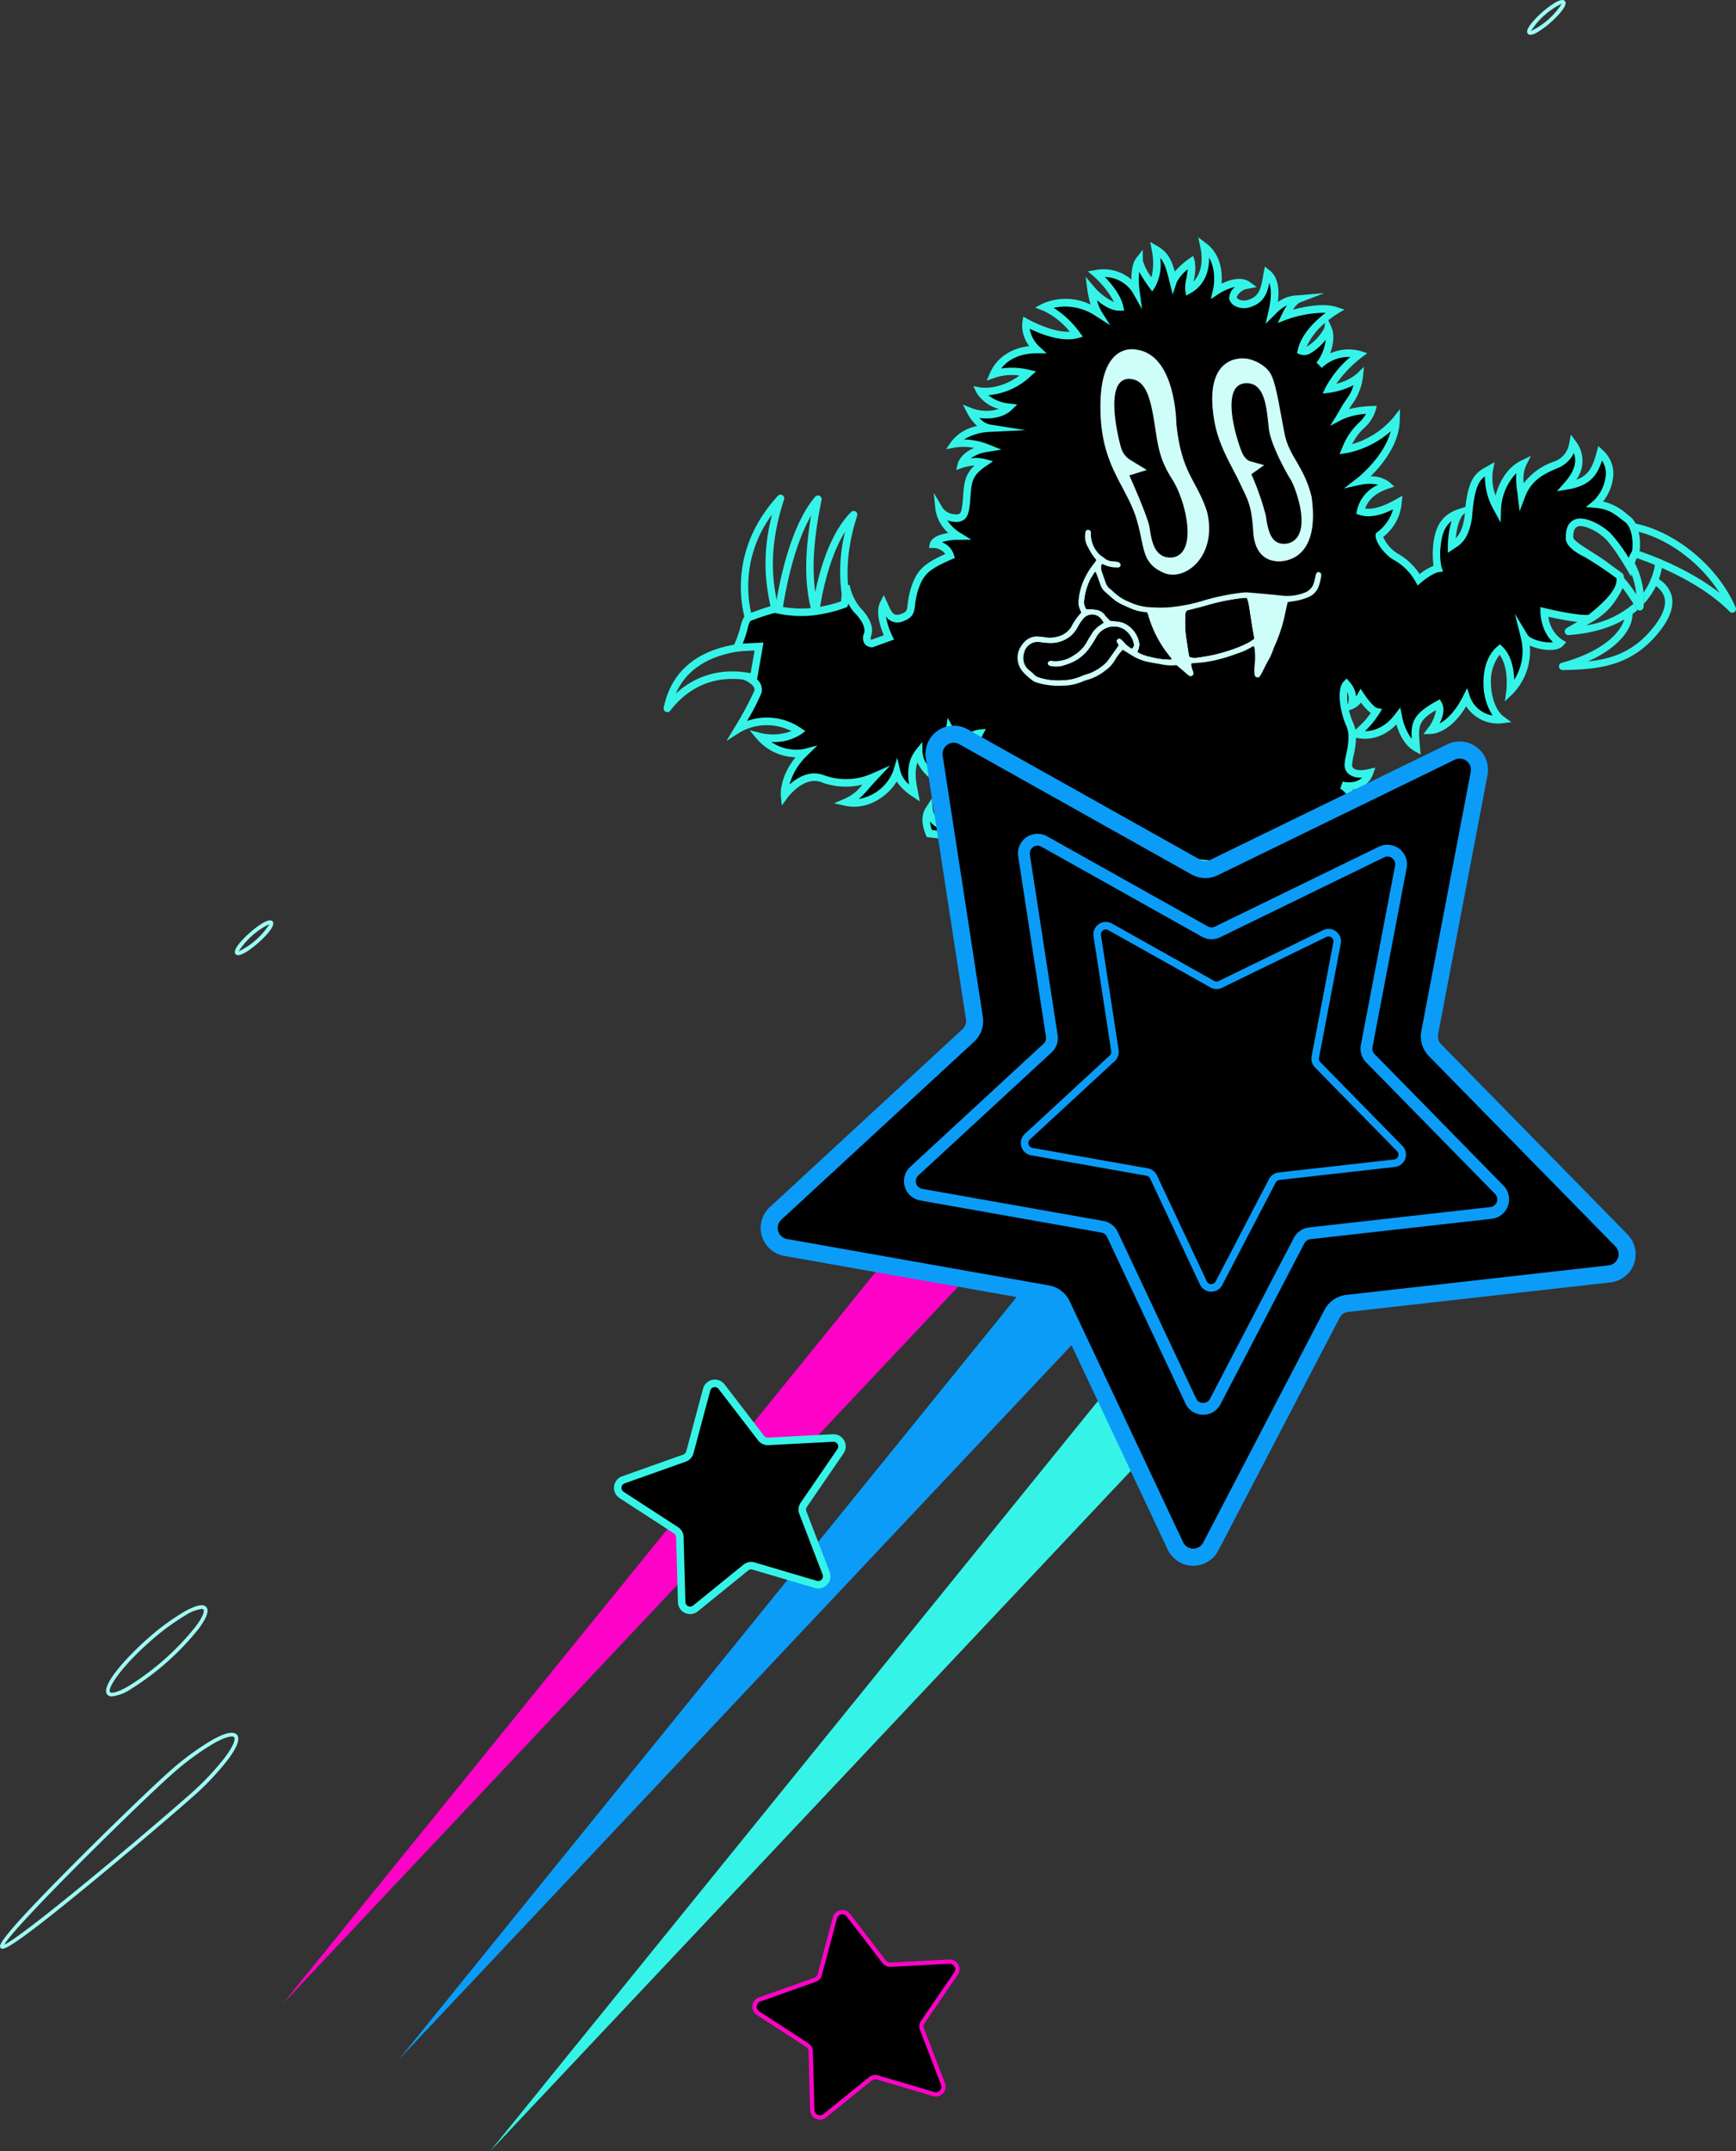 <svg xmlns="http://www.w3.org/2000/svg" width="390.973" height="484.246" viewBox="0 0 390.973 484.246"><rect x="0" y="0" width="390.973" height="484.246" fill="#333333" stroke="none"/><defs><style>.a{fill:#9efaf4;}.b{fill:#0b9cf8;}.c{fill:#35f4e7;}.d{fill:#fe03c7;}.e{fill:#cffdf9;}</style></defs><g transform="translate(0 -43.104)"><g transform="translate(343.924 43.104)"><path class="a" d="M115.659,492.275a3.546,3.546,0,0,0,1.581-.582,19.216,19.216,0,0,0,3-2.226c.7-.616,4.121-3.742,3.183-4.8s-4.46,1.957-5.156,2.572a19.157,19.157,0,0,0-2.575,2.709c-.769,1.028-.961,1.694-.605,2.095A.72.72,0,0,0,115.659,492.275Zm7.066-6.995a16.943,16.943,0,0,1-6.941,6.142,16.941,16.941,0,0,1,6.941-6.142Z" transform="translate(-114.915 -484.439)"/></g><g transform="translate(52.89 250.277)"><path class="a" d="M460.886,738.015c1.349,0,4-2.273,4.589-2.8.7-.615,4.119-3.74,3.182-4.8s-4.459,1.958-5.155,2.574-4.119,3.74-3.182,4.8h0A.717.717,0,0,0,460.886,738.015Zm7.073-6.984a16.939,16.939,0,0,1-6.94,6.143,16.926,16.926,0,0,1,6.94-6.143Z" transform="translate(-460.159 -730.191)"/></g><g transform="translate(23.891 404.441)"><path class="a" d="M479.059,933.578a9.378,9.378,0,0,0,4.049-1.529,60.311,60.311,0,0,0,15.439-13.662c1.853-2.48,2.441-4.138,1.742-4.926s-2.412-.407-5.1,1.131a53.29,53.29,0,0,0-8.308,6.167c-4.479,3.963-10.538,10.54-8.875,12.421h0A1.331,1.331,0,0,0,479.059,933.578ZM499.23,913.9a.569.569,0,0,1,.428.123c.222.25.1,1.346-1.786,3.864a59.445,59.445,0,0,1-15.183,13.434c-2.73,1.563-3.83,1.551-4.052,1.3h0c-.7-.788,2.386-5.555,8.8-11.232a52.532,52.532,0,0,1,8.169-6.065A8.667,8.667,0,0,1,499.23,913.9Z" transform="translate(-477.724 -913.063)"/></g><g transform="translate(0 433.142)"><path class="a" d="M470.044,995.737c.934,0,4.219-1.86,19.287-14.238,9.107-7.482,19.57-16.42,23.32-19.739a61.249,61.249,0,0,0,8.2-8.619c2.114-2.828,2.789-4.709,2.009-5.59s-2.728-.44-5.793,1.313a61.329,61.329,0,0,0-9.552,7.092c-3.428,3.032-13.081,12.3-21.989,21.263-16.975,17.079-16.286,17.858-15.874,18.324h0A.458.458,0,0,0,470.044,995.737ZM521.7,947.953a.709.709,0,0,1,.534.156c.268.3.137,1.6-2.054,4.528a60.42,60.42,0,0,1-8.083,8.492c-9.425,8.339-37.4,31.863-41.6,33.655,2.248-4.178,30.137-31.612,37.577-38.2a60.544,60.544,0,0,1,9.413-6.99C519.719,948.32,521.023,947.953,521.7,947.953Z" transform="translate(-469.507 -947.11)"/></g><g transform="translate(89.93 313.091)"><path class="b" d="M380.724,804.7,223.883,998.184l170.8-181.274Z" transform="translate(-223.883 -804.703)"/></g><g transform="translate(110.366 333.868)"><path class="c" d="M356.483,829.349,199.642,1022.83l170.8-181.274Z" transform="translate(-199.642 -829.349)"/></g><g transform="translate(63.634 300.729)"><path class="d" d="M411.917,790.038,255.076,983.519l170.8-181.274Z" transform="translate(-255.076 -790.038)"/></g><g transform="translate(149.462 96.52)"><g transform="translate(0 91.155)"><g transform="translate(0)"><path class="c" d="M327.548,671.653a.829.829,0,0,0,.746-.317c9-11.619,21.7-5.608,21.824-5.545a.83.83,0,1,0,.728-1.492,21.227,21.227,0,0,0-8.2-1.8,18.368,18.368,0,0,0-13.109,5.014c3.5-8.018,12.314-9.874,19.532-9.921a.83.83,0,1,0-.011-1.661c-8.777.057-19.76,2.659-22.234,14.729a.829.829,0,0,0,.723.992Z" transform="translate(-326.807 -655.932)"/></g></g><g transform="translate(17.393 57.927)"><g transform="translate(0)"><path class="c" d="M326.591,648.776a.83.83,0,0,0,.833-1.194,25.561,25.561,0,0,1-2.1-9.424,26.913,26.913,0,0,1,5.33-17.13c-2.48,9.758-1.517,17,.847,25.1a.83.83,0,0,0,1.594-.466c-2.118-7.257-3.84-15.4.282-28.061a.83.83,0,0,0-1.4-.818c-7.263,7.944-8.527,16.083-8.308,21.512a26.665,26.665,0,0,0,2.265,10.023A.827.827,0,0,0,326.591,648.776Z" transform="translate(-323.65 -616.516)"/></g></g><g transform="translate(24.826 58.11)"><g transform="translate(0)"><path class="c" d="M314.18,645.379h0a.831.831,0,0,0,.915-.736c.018-.163,1.623-14.5,6.74-23.406-1.745,10.3-1.439,17.539.938,24.355a.83.83,0,1,0,1.567-.546c-2.555-7.328-2.6-15.242-.163-27.317a.83.83,0,0,0-1.448-.7c-7.168,8.492-9.2,26.667-9.285,27.437A.831.831,0,0,0,314.18,645.379Z" transform="translate(-313.44 -616.733)"/></g></g><g transform="translate(33.106 61.594)"><g transform="translate(0)"><path class="c" d="M304.857,646.682l.017,0a.83.83,0,0,0,.9-.753c.013-.143,1.173-12.5,6.1-20.4a37.392,37.392,0,0,0,.423,19.6.83.83,0,0,0,1.586-.493c-2.146-6.905-1.9-14.747.717-22.677a.83.83,0,0,0-1.377-.846c-7.5,7.527-9.043,23.977-9.1,24.673A.83.83,0,0,0,304.857,646.682Z" transform="translate(-304.117 -620.865)"/></g></g><g transform="translate(202.972 63.198)"><g transform="translate(0)"><path class="c" d="M110.8,643.561a.841.841,0,0,0,.285-.019.83.83,0,0,0,.632-.73c1.113-12.019-10.165-18.922-10.646-19.211l-.036-.02a5.8,5.8,0,0,0-4.685-.529,3.5,3.5,0,0,0-2.073,2.161c-1.023,2.861.892,4.068,5.522,6.983l.5.317c4.7,2.966,6.624,5.528,9.889,10.667A.834.834,0,0,0,110.8,643.561Zm-10.566-18.525c.431.267,9.109,5.764,9.848,14.923a27.094,27.094,0,0,0-8.9-8.849l-.5-.317c-4.737-2.984-5.383-3.512-4.843-5.018a1.841,1.841,0,0,1,1.109-1.173A4.254,4.254,0,0,1,100.234,625.036Z" transform="translate(-94.008 -622.768)"/></g></g><g transform="translate(213.494 63.977)"><g transform="translate(0)"><path class="c" d="M96.488,644.212a.83.83,0,0,0,.852-1.154c-4.7-10.9-16.88-19.586-27.138-19.361a.83.83,0,0,0,.036,1.66c8.37-.185,18.118,6,23.463,14.388-8.748-6.824-20.053-10.048-20.594-10.2a.83.83,0,1,0-.448,1.6c.147.041,14.781,4.219,23.329,12.827A.83.83,0,0,0,96.488,644.212Z" transform="translate(-69.391 -623.693)"/></g></g><g transform="translate(202.93 72.393)"><g transform="translate(17.751)"><path class="c" d="M91.619,634.675A14.579,14.579,0,0,1,89,641.246a17.259,17.259,0,0,1,.051,2.568,16.258,16.258,0,0,0,1.3-1.608,15.659,15.659,0,0,0,2.945-7.662.83.83,0,0,0-1.658-.078S91.634,634.543,91.619,634.675Z" transform="translate(-88.997 -633.676)"/></g><g transform="translate(0 5.116)"><path class="c" d="M95.673,651.2a.833.833,0,0,0,.7.572.784.784,0,0,0,.147,0c7.7-.545,12.546-3.021,15.57-5.688a.783.783,0,0,1-.234-.239c-.248-.391-.487-.765-.722-1.127a21.668,21.668,0,0,1-10.658,4.881c3.325-1.875,5.9-3.574,8.19-8.434-.386-.5-.772-.969-1.173-1.421-2.334,5.341-4.931,6.79-8.621,8.853-.9.5-1.828,1.023-2.842,1.643A.829.829,0,0,0,95.673,651.2Z" transform="translate(-95.633 -639.745)"/></g></g><g transform="translate(14.132)"><path d="M96.255,658.9s3.912-6.486,4.509-8.4-2.268-3.247-2.268-3.247l1.376-.355,1.157-6.619-5,.254a23.234,23.234,0,0,0,1.629-4.5c.61-2.5,1.18-2.293,1.18-2.293s5.491-2.1,5.943-1.851a24.065,24.065,0,0,0,7.317.642,31.391,31.391,0,0,0,8.162-1.8,30.793,30.793,0,0,0,.325-4.162,12.609,12.609,0,0,0,2.568,5.505c1.211,1.2,3.015,3.5,2.323,5.541s.991,1.993.991,1.993l3.8-1.368s-2.511-5.08-1.191-7.611c.774,1.672,1.442,4.116,4.2,3.134s1.469-2.3,2.758-6.368,2.926-5.254,8.067-7.52c-.846-2.615-3.782-2.61-3.782-2.61s.367-1.764,5.616-1.844a8.723,8.723,0,0,1-4.348-5.977,4.343,4.343,0,0,0,3.251,1.9c2.339.277,2.665-.709,2.952-4.59s.45-5.454,3.974-7.853a10.048,10.048,0,0,0-5.148.351s.7-2.794,5.9-3.64a14.281,14.281,0,0,0-7.531-.932c1.784-2.588,5.421-3.43,7.891-3.552-1.8-.283-3.32-2.059-4.165-3.673,2.752,1.083,6.7.819,8.616-1.038-4.98-.588-6.543-3.607-6.543-3.607s5.266.967,10.855-4.011a13.539,13.539,0,0,0-7.809.213c1.591-3.611,5.269-5.622,9.83-5.581a7.177,7.177,0,0,1-2.506-6.078s6.9,3.931,11.4,2.7a18.108,18.108,0,0,0-7.311-6.173s5.512-2.9,12.145,1.328c-1.114-1.755-1.607-5.4-1.607-5.4s3.442,4.087,6.447,4.029c-.77-3.557-5.246-7.457-5.246-7.457a8.565,8.565,0,0,1,8.9,3.735s-.661-4.9.733-6.7c.013,1.067,1.491,3.468,2.927,5.452,1.5-2.337,1.124-5.9.738-8,2.676,1.544,3.14,3.548,4.032,7.125.422-1.28,2.577-3.284,4.013-4.28.514,1.665-.664,5.081-.466,6.255,3.219-1.8,4.268-5.623,3.37-9.744,4.48,3.381,2.869,9.969,2.869,9.969s4.547-3,6.945-1.264c-2.51.487-3.386,2.327-3.291,2.906s1.329,2.12,4.187,1.041,3.064-3.95,3.557-6.578c1.593,1.254,2.182,4.008,1.1,8.7,2.292-2.272,3.316-2.682,5.862-2.9-.794.305-1.847,1.581-2.918,3.814,1.5-.576,7.7-2.4,11.29-1.224,0,0-6.465,3.849-7.657,9.06,1.94.835,5.791-3.824,5.984-4.982,1.134,2.516-.61,6.781-1.979,8.205a9.551,9.551,0,0,1,9.01-2.391s-4.883,3.663-6.808,7.76c0,0,4.454-.557,6.808-2.8a12.29,12.29,0,0,1-1.875,5.166,42.39,42.39,0,0,0-2.339,3.747c2.607-1.368,7.074-1.446,7.074-1.446a8.157,8.157,0,0,1-2.108,3.307,14.217,14.217,0,0,0-3.828,5.635,19.967,19.967,0,0,0,11.371-6.6c-.168,7.52-8.241,13.732-8.241,13.732s4.195-.94,6.232.884c-3.248,1.12-5.388,3.021-5.982,5.9,2.333.738,5.122-.126,8.428-1.979a10.114,10.114,0,0,1-4.213,7.371c-.123,1.13,1.919,3.844,3.583,4.757a13.423,13.423,0,0,1,5.286,5.239c2.825-2.38,4.346-2.529,4.346-2.529s-.493-1.3-.228-5.109c.332-3.725,1.627-6.3,5.185-7.465-.827.825-1.818,3.614-1.884,7.47,1.288-.851,3.058-1.7,3.77-6.528.606-8.983,2.6-9.433,4.74-10.664-.3,1.594-.5,4.6,1.783,8.826.089-2.67,1.583-7.974,5.7-10.016-1.04,2.072-.547,4.541-.241,7.091,1.575-4.175,4.764-5.682,7.568-6.866a5.959,5.959,0,0,0,4-4.832c2.693,3.725.867,6.957-1.394,9.506,5.2-.855,6.4-3.165,7.57-7.408,4.388,4.038.819,9.951-1.107,11.52,3.475.3,4.718,1.482,7.205,3.38s2.148,7.327,1.658,7.858a11.833,11.833,0,0,0-1.128,2.876s-2.913-4.978-4.9-6.924-5.456-3.59-7.084-2.966-1.583,2.525-1.572,3.58,1.921,2.486,3.649,3.265a89.74,89.74,0,0,1,7.7,5.142,3.188,3.188,0,0,1-.094,2.013c-.865,2.9-4.691,5.9-6.549,7.463-2.044.577-10.425-1.434-10.425-1.434s.013,4.891,3.668,7.02c-1.294,1.5-7.048.367-8.083-1.347a13.1,13.1,0,0,1-3.273,12.205s.867-6.4-2.3-9.442c-4.265,3.539-3.369,13.08.381,15.809a7.555,7.555,0,0,1-7.9-4.869c-3.611,7.193-7.961,7.267-7.961,7.267s2.853-3.735,1.65-5.813c-5.734,3.119-5.419,4.811-4.989,9.749-1.825-1.043-3.3-3.4-4.053-7.054-4.309,5.692-9.475,3.932-9.475,3.932a19.455,19.455,0,0,0,4.491-5c-1.3-.278-3.433-3.527-3.433-3.527a5.259,5.259,0,0,1-2.129,2.129,4.634,4.634,0,0,0-1.12-4.8c-1.275,1.252-.655,6,.736,9.05s-.15,6.787-.3,8.913,2.032,2.627,4.756,2c-1.455,4.057-6.252,2.816-6.252,2.816s2.655,1.175,4.034,6.3c-1.286-1.742-6.093-1.34-6.093-1.34l.8,1.308c.8,1.309,3.768.835,3.768.835s-.691,1.7-4.316,3.618c3.956-.706,6.984,2.449,8.981,6.01s4.675,3.281,7.371,2.142a7.081,7.081,0,0,1-2.215,3.481l-105.214-11.5c-.763-1.857-1.093-3.829-.085-5.377a4.5,4.5,0,0,0,5.836,3.638c3.06-1.049,1.75-3.23,2.774-10.5s2.71-10.328,2.71-10.328a4.484,4.484,0,0,0-2.981,1.824c-1.15,1.645-.828,2.945-3.027,4.939,1.226-2.733-.119-6.632-.643-7.617-.311,2.074-.679,1.836-2.777,4.966s-.9,5.509-.9,5.509-3.211-2.248-3.3-5.335c-2.392,2.984-1.407,7.022-.964,9.211-1.1-.752-3.415-2.312-3.993-4.736-1.067,3.593-6.09,7.892-11.4,6.722,2.876-1.246,3.341-2.491,6.45-5.787a15.212,15.212,0,0,1-11.776.5c-4.578-1.7-8.547,3.77-8.547,3.77s-.458-4.688,4.55-9.621a10.918,10.918,0,0,1-10.1-3.591s5.167,1.323,8.777-1.233A13.042,13.042,0,0,0,96.255,658.9Z" transform="translate(-93.674 -548.183)"/><path class="c" d="M246.215,694.381l.274-.224a7.934,7.934,0,0,0,2.485-3.882l.545-1.738-1.678.709c-2.575,1.089-4.635,1.2-6.307-1.777-2-3.565-4.363-5.712-6.946-6.345a6.935,6.935,0,0,0,2.327-2.553l.185-.455,2.532,3.428-1.162-4.314a13.492,13.492,0,0,0-2.448-5.089,5.235,5.235,0,0,0,4.645-3.523l.522-1.453-1.506.347c-1.554.36-2.862.292-3.412-.175a1.017,1.017,0,0,1-.313-.943,16.491,16.491,0,0,1,.333-1.966,20.664,20.664,0,0,0,.545-3.986c1.045.273,5.216,1.03,9.086-3,.853,2.9,2.239,4.953,4.057,5.99l1.4.8-.174-2c-.374-4.245-.492-5.594,3.634-8.008a8.72,8.72,0,0,1-1.772,4.026l-1.056,1.384,1.741-.029c.185,0,4.264-.147,7.886-6.241A8.538,8.538,0,0,0,269.7,657.2l2.108-.267-1.718-1.25c-1.611-1.173-2.761-4.075-2.861-7.224a9.761,9.761,0,0,1,1.939-6.684c2.174,2.9,1.516,8.055,1.508,8.111l-.315,2.358,1.73-1.632a13.906,13.906,0,0,0,3.88-10.9,11.58,11.58,0,0,0,3.7.939c1.284.107,2.988.029,3.837-.958l.662-.768-.877-.511a7.238,7.238,0,0,1-3.139-5.2c2.562.576,7.913,1.665,9.7,1.159l.175-.049.635-.533c2.039-1.7,5.453-4.549,6.318-7.451a3.872,3.872,0,0,0,.033-2.644l-.09-.175-.16-.115a87.571,87.571,0,0,0-7.851-5.229c-1.948-.879-3.148-2.122-3.151-2.505-.014-1.276.054-2.411,1.029-2.785,1.083-.417,4.153.789,6.193,2.782,1.887,1.844,4.739,6.7,4.766,6.748l1.013,1.732.528-1.936a11.142,11.142,0,0,1,.937-2.527c.62-.674.61-2.856.518-3.916-.12-1.374-.576-3.875-2.286-5.181l-.6-.462a12.089,12.089,0,0,0-5.39-2.854,10.742,10.742,0,0,0,2.315-6.027,7.022,7.022,0,0,0-2.364-5.508l-1.014-.934-.369,1.33c-.931,3.361-1.765,5.239-4.608,6.243a7.136,7.136,0,0,0-.072-8.609l-1.131-1.565-.378,1.893a5.128,5.128,0,0,1-3.507,4.221,14.214,14.214,0,0,0-6.724,4.836,7.236,7.236,0,0,1,.479-3.907l1.131-2.255L273.97,598.1c-3.173,1.575-4.949,4.925-5.712,7.837a10.964,10.964,0,0,1-.562-5.733l.344-1.8-1.592.916c-.146.084-.291.164-.435.243-2.258,1.247-3.846,2.607-4.538,8.92l-1.5.489c-3.585,1.171-5.363,3.7-5.764,8.192a21.1,21.1,0,0,0,.075,4.593,12.551,12.551,0,0,0-3.135,1.861,14.206,14.206,0,0,0-5.1-4.72,8.4,8.4,0,0,1-3.108-3.654,10.782,10.782,0,0,0,4.171-7.644l.177-1.627-1.428.8c-2.945,1.651-5.186,2.325-6.971,2.087.7-2.046,2.419-3.516,5.213-4.479l1.357-.468-1.07-.957a6.554,6.554,0,0,0-4.3-1.339c2.5-2.434,6.47-7.154,6.592-12.631l.057-2.542-1.564,2a19.309,19.309,0,0,1-9.225,5.931,12.451,12.451,0,0,1,2.935-3.845,8.98,8.98,0,0,0,2.332-3.686l.3-1.086-1.125.02a24.767,24.767,0,0,0-5.142.69c.319-.524.682-1.084,1.1-1.645a13.223,13.223,0,0,0,2.038-5.577l.25-2.293-1.669,1.592a10.813,10.813,0,0,1-4.584,2.219,28.168,28.168,0,0,1,5.671-5.894l1.306-.981-1.556-.5a10.271,10.271,0,0,0-6.8.534c.711-1.92,1.049-4.2.284-5.892l-.7-1.556a21.35,21.35,0,0,1,2.039-1.451l1.59-.949-1.759-.576c-2.864-.94-7.154-.13-9.8.592a4.153,4.153,0,0,1,1.471-1.593l5.6-2.146-5.973.52a7.77,7.77,0,0,0-4.529,1.508c.43-3.429-.187-5.819-1.844-7.124l-1.094-.861-.256,1.369c-.05.264-.1.532-.142.8-.407,2.331-.759,4.344-2.882,5.145a3.1,3.1,0,0,1-2.481.123,1.159,1.159,0,0,1-.581-.534,3.187,3.187,0,0,1,2.624-1.921l1.9-.368-1.57-1.142c-1.9-1.378-4.641-.461-6.357.373.193-2.353-.036-6.5-3.444-9.068l-1.816-1.371.484,2.223c.7,3.211.127,5.97-1.531,7.722.019-.115.04-.229.06-.342a10.338,10.338,0,0,0,.2-4.32l-.34-1.1-.947.657a18.054,18.054,0,0,0-3.2,2.885c-.7-2.552-1.516-4.366-3.946-5.769l-1.58-.912.33,1.795a13.521,13.521,0,0,1-.055,6.162,11.045,11.045,0,0,1-1.939-3.781l-.033-2.419-1.478,1.914c-.884,1.146-1.08,3.169-1.069,4.809a9.509,9.509,0,0,0-8.028-2.155l-1.78.283,1.359,1.185a20.831,20.831,0,0,1,4.551,5.745,13.183,13.183,0,0,1-4.554-3.5l-1.867-2.21.387,2.866a24.409,24.409,0,0,0,.743,3.409,12.906,12.906,0,0,0-10.84-.194l-1.666.877,1.764.659a16.842,16.842,0,0,1,6.055,4.772c-4.041.2-9.373-2.788-9.432-2.822l-1.038-.589-.209,1.174a7.619,7.619,0,0,0,1.548,5.472c-4.1.455-7.326,2.62-8.813,6l-.783,1.777,1.833-.642a11.584,11.584,0,0,1,5.559-.5c-4.608,3.342-8.552,2.7-8.734,2.672l-1.676-.292.778,1.51a8.287,8.287,0,0,0,5,3.607,9.116,9.116,0,0,1-6.012-.134l-2.105-.829,1.05,2a10.166,10.166,0,0,0,2.178,2.82,9.569,9.569,0,0,0-5.851,3.536l-1.16,1.683,2.008-.375a12.168,12.168,0,0,1,4.305.087c-3.07,1.3-3.619,3.344-3.646,3.452l-.378,1.514,1.475-.515a11.094,11.094,0,0,1,2.673-.507c-2.137,1.948-2.366,3.76-2.618,7.152-.123,1.653-.282,3.3-.754,3.69a1.833,1.833,0,0,1-1.258.126,3.513,3.513,0,0,1-2.618-1.482l-1.951-3.3.38,3.808a8.986,8.986,0,0,0,2.9,5.214c-3.572.505-4.087,2.008-4.159,2.35l-.211,1.016,1.039,0a3.423,3.423,0,0,1,2.654,1.346c-4.782,2.167-6.447,3.584-7.746,7.686a18.132,18.132,0,0,0-.727,3.551c-.182,1.5-.22,1.818-1.51,2.276-1.558.555-2.055-.174-2.893-2.1-.089-.2-.175-.4-.262-.59l-.72-1.555-.792,1.519c-1.171,2.243.086,5.844.793,7.517l-2.772,1a.311.311,0,0,1-.167-.078c-.042-.059-.078-.3.089-.789.894-2.632-1.47-5.36-2.527-6.41a11.941,11.941,0,0,1-2.329-5.028l-1.676.075c-.113,2.089-.2,3.1-.244,3.583a29.359,29.359,0,0,1-7.432,1.582,25.078,25.078,0,0,1-6.905-.551c-.328-.181-.763-.416-6.491,1.765a1.133,1.133,0,0,0-.387.126c-.6.321-1.05,1.187-1.445,2.805a22.481,22.481,0,0,1-1.56,4.32l-.658,1.3,5.4-.274-.881,5.043-3.123.807,2.127.992c.021.01,2.178,1.087,1.82,2.231a72.964,72.964,0,0,1-4.428,8.213l-1.858,3.08,3.031-1.932a12.113,12.113,0,0,1,11.6-.281,12.176,12.176,0,0,1-6.887.432l-2.522-.639,1.667,2a11.916,11.916,0,0,0,8.668,4.093c-3.656,4.516-3.323,8.476-3.3,8.661l.215,2.205,1.3-1.791c.036-.049,3.654-4.939,7.572-3.475a15.568,15.568,0,0,0,9.278.549,9.7,9.7,0,0,1-3.994,3.172l-2.391,1.035,2.545.562c4.943,1.087,9.558-2.13,11.562-5.47a11.894,11.894,0,0,0,3.493,3.327l1.716,1.174-.438-2.342c-.341-1.655-.861-4.181-.1-6.414a10.133,10.133,0,0,0,3.117,3.73l2.746,1.921-1.51-2.992c-.035-.073-.927-2.015.846-4.659.63-.94,1.092-1.559,1.463-2.056.238-.319.438-.586.607-.841a7.817,7.817,0,0,1-.12,4.733l-1.65,3.675,2.985-2.705a8.2,8.2,0,0,0,2.366-3.5,7.145,7.145,0,0,1,.786-1.576,3.43,3.43,0,0,1,.735-.767,44.742,44.742,0,0,0-1.99,8.669c-.333,2.364-.422,4.17-.493,5.621-.151,3.086-.227,3.683-1.72,4.195a3.457,3.457,0,0,1-3.087-.405,3.568,3.568,0,0,1-1.634-2.493l-.175-2.511-1.373,2.109c-1.024,1.573-1.02,3.644.012,6.157l.191.464Zm.42-2.951a5.6,5.6,0,0,1-.955,1.2l-104.338-11.4a7.542,7.542,0,0,1-.457-1.964,5.748,5.748,0,0,0,1.314,1.21,5.1,5.1,0,0,0,4.566.6c2.621-.9,2.71-2.709,2.856-5.708.07-1.416.157-3.18.48-5.469.985-6.978,2.6-10.01,2.615-10.04l.76-1.4-1.58.152a5.338,5.338,0,0,0-3.592,2.181,8.647,8.647,0,0,0-.97,1.92l-.051.127a13.527,13.527,0,0,0-1.213-4.639l-1.2-2.252-.379,2.522a4.1,4.1,0,0,1-1.13,2.5c-.363.485-.859,1.15-1.513,2.126a7.658,7.658,0,0,0-1.361,3.691,5.285,5.285,0,0,1-1.288-3.071l-.062-2.3-1.438,1.8c-1.938,2.419-1.88,5.447-1.538,7.739a5.977,5.977,0,0,1-1.941-2.933l-.732-3.063-.9,3.02a10.055,10.055,0,0,1-7.735,6.239,19.654,19.654,0,0,0,2.251-2.319c.534-.609,1.157-1.32,1.957-2.167l2.854-3.026-3.808,1.676a14.376,14.376,0,0,1-11.142.484c-3.163-1.175-5.983.556-7.719,2.112a14.286,14.286,0,0,1,4.02-6.572l2.249-2.215-3.054.8a9.932,9.932,0,0,1-7.331-1.6,10.874,10.874,0,0,0,6.7-1.722l1-.711-1.025-.68a13.532,13.532,0,0,0-12.128-1.607,48.138,48.138,0,0,0,3.239-6.284,3.026,3.026,0,0,0-1.064-3.147l.1-.027,1.432-8.194-4.681.238a24.139,24.139,0,0,0,1.114-3.389,5.607,5.607,0,0,1,.6-1.681l.062-.025a45.8,45.8,0,0,1,5.448-1.809,26.612,26.612,0,0,0,7.545.654,31.833,31.833,0,0,0,8.425-1.852l.3-.111.15-.282a1.366,1.366,0,0,0,.133-.533,8.515,8.515,0,0,0,1.422,2.079c.65.646,2.723,2.89,2.118,4.671a2.455,2.455,0,0,0,.154,2.334,2.1,2.1,0,0,0,1.66.773l.261-.05,4.69-1.689-.417-.846a16.675,16.675,0,0,1-1.411-4.364,3.141,3.141,0,0,0,3.95,1.055c2.274-.808,2.426-2.069,2.618-3.663a16.483,16.483,0,0,1,.661-3.246c1.186-3.744,2.6-4.8,7.6-7l.7-.308-.234-.723a4.373,4.373,0,0,0-2.7-2.814,11.882,11.882,0,0,1,3.746-.537l2.894-.043-2.464-1.518a9.093,9.093,0,0,1-2.947-2.827,5.931,5.931,0,0,0,1.308.305,3.277,3.277,0,0,0,2.529-.5c.994-.82,1.185-2.458,1.363-4.866.278-3.752.371-5.016,3.608-7.218l1.5-1.023-1.751-.487a8.6,8.6,0,0,0-3.3-.162,8.949,8.949,0,0,1,3.958-1.482l2.991-.486-2.813-1.128a15.794,15.794,0,0,0-5.634-1.156,11.872,11.872,0,0,1,5.722-1.7l8.158-.4-8.068-1.271a4.25,4.25,0,0,1-2.328-1.472c2.568.359,5.5-.123,7.234-1.8l1.277-1.235-1.764-.208a8.881,8.881,0,0,1-4.754-1.873,15.844,15.844,0,0,0,9.528-4.279l1.224-1.091-1.6-.362a16.185,16.185,0,0,0-6.248-.278c1.687-2.2,4.481-3.425,7.94-3.425h.136l2.148.019-1.561-1.475a6.929,6.929,0,0,1-2.233-4.074c2.282,1.108,7.156,3.111,10.772,2.123l1.184-.325-.727-.989a21.111,21.111,0,0,0-5.871-5.52,12.292,12.292,0,0,1,9.572,1.887l3.2,2.038-2.035-3.2a9.378,9.378,0,0,1-.941-2.416c1.353,1.137,3.208,2.34,5.008,2.34h.078l1.024-.019-.217-1c-.539-2.489-2.67-5.054-4.121-6.566a7.609,7.609,0,0,1,6.215,3.435l2.154,3.829-.583-4.354a17.76,17.76,0,0,1-.06-4.078,32.036,32.036,0,0,0,2.2,3.431l.725,1,.668-1.043a10.6,10.6,0,0,0,1.143-6.5c1.054,1.189,1.446,2.76,2.059,5.217l.746,2.991.913-2.768a9.316,9.316,0,0,1,2.473-2.9c-.057.685-.193,1.453-.314,2.131a8.854,8.854,0,0,0-.246,2.618l.2,1.18,1.045-.584c2.738-1.532,4.188-4.4,4.115-7.949,1.864,3.122.905,7.188.893,7.237l-.509,2.084,1.793-1.179a11.619,11.619,0,0,1,3.714-1.58,3.32,3.32,0,0,0-1.356,2.655,2.574,2.574,0,0,0,1.293,1.645,4.546,4.546,0,0,0,4.022.049c2.548-.961,3.3-3.107,3.729-5.243.512,1.439.453,3.6-.187,6.382l-.652,2.838,2.067-2.05a9.609,9.609,0,0,1,2.741-2.125,18.073,18.073,0,0,0-1.15,2.07l-.917,1.911,1.979-.76a26.131,26.131,0,0,1,8.816-1.539c-2.1,1.585-5.444,4.623-6.307,8.4l-.157.685.646.278a2.844,2.844,0,0,0,2.52-.33,12.348,12.348,0,0,0,3.3-2.96A9.975,9.975,0,0,1,227.934,576l1.186,1.2a8.683,8.683,0,0,1,6.448-2.46,23.391,23.391,0,0,0-5.588,6.859l-.651,1.384,1.518-.189a17.4,17.4,0,0,0,5.423-1.706,9.411,9.411,0,0,1-1.27,2.731,28.328,28.328,0,0,0-1.872,2.94c-.185.322-.353.614-.507.865L231,590.246l2.734-1.434a15.693,15.693,0,0,1,5.354-1.268,7.942,7.942,0,0,1-1.368,1.778,15.136,15.136,0,0,0-4.014,5.905l-.6,1.387,1.5-.218a21.177,21.177,0,0,0,10.038-4.927c-1.554,5.877-7.477,10.505-7.545,10.558l-2.993,2.307,3.691-.816a9.925,9.925,0,0,1,4.042-.019,8.241,8.241,0,0,0-4.8,5.814l-.154.744.726.229c2.073.656,4.444.277,7.548-1.235a9.5,9.5,0,0,1-3.61,5.169l-.269.219-.038.344c-.173,1.585,2.191,4.587,4.016,5.588a12.631,12.631,0,0,1,4.958,4.917l.5.881.775-.654c2.516-2.12,3.889-2.335,3.9-2.337l1.045-.148-.357-.989a14.352,14.352,0,0,1-.175-4.75c.242-2.707.986-4.477,2.447-5.619a19.529,19.529,0,0,0-.829,5.551l-.027,1.6,1.576-1.039c1.34-.864,3.175-2.048,3.9-6.952.073-1.076.164-2.023.272-2.857l.107-.107-.1.032c.54-4.116,1.486-5.474,2.607-6.276a15.19,15.19,0,0,0,2.058,7.646l1.48,2.743.1-3.116a12.627,12.627,0,0,1,3.431-8.015,19.026,19.026,0,0,0,.232,4.271l.522,4.31,1.216-3.223c1.4-3.717,4.163-5.142,7.107-6.387a6.947,6.947,0,0,0,3.89-3.476c.772,2.109.049,4.234-2.238,6.814l-1.576,1.775,2.343-.385c5.125-.841,6.726-3.214,7.805-6.53a5.216,5.216,0,0,1,.878,3.129,9.191,9.191,0,0,1-2.888,6.028l-1.61,1.313,2.07.181c2.935.257,4.081,1.14,6.159,2.744l.608.466c1.925,1.471,1.791,5.924,1.49,6.683a5.454,5.454,0,0,0-.691,1.365,35.156,35.156,0,0,0-4.074-5.512c-1.912-1.868-5.747-4-7.974-3.15-2.152.825-2.126,3.2-2.113,4.334.018,1.752,2.613,3.376,4.145,4.067a79.933,79.933,0,0,1,7.3,4.876,4.444,4.444,0,0,1-.169,1.305c-.71,2.38-3.879,5.024-5.772,6.6l-.344.288c-1.56.269-6.8-.747-9.843-1.478l-1.044-.25,0,1.072c0,.195.049,4.271,2.845,6.832a6.861,6.861,0,0,1-1.39.012c-2.069-.174-3.928-.987-4.3-1.609l-2.912-4.819,1.371,5.46a12.027,12.027,0,0,1-1.51,9.415c-.072-2.276-.583-5.468-2.659-7.464l-.544-.522-.579.481c-2.107,1.749-3.249,4.886-3.131,8.605a13.259,13.259,0,0,0,2.049,6.945,6.556,6.556,0,0,1-5.1-4.221l-.633-1.957-.922,1.838c-1.832,3.649-3.846,5.341-5.283,6.127.706-1.415,1.284-3.286.455-4.717l-.412-.71-.72.391c-5.307,2.886-5.825,4.9-5.593,8.514a12.263,12.263,0,0,1-2.221-5.249l-.376-1.821-1.122,1.482c-2.431,3.213-5.134,3.84-6.833,3.853a20.721,20.721,0,0,0,3.236-3.967l.634-1.018-1.172-.251c-.562-.121-1.983-1.766-2.906-3.166l-.763-1.159-.678,1.213a5.526,5.526,0,0,1-.328.511,5.642,5.642,0,0,0-1.534-3.312l-.585-.709-.656.645c-1.711,1.682-.828,6.958.56,10a5.783,5.783,0,0,1,.481,2.029l-.063.047.067.023a16.625,16.625,0,0,1-.492,4.216,17.646,17.646,0,0,0-.364,2.192,2.679,2.679,0,0,0,.9,2.34,4.329,4.329,0,0,0,3.057.8c-1.6,1.594-4.269.947-4.4.913l-.551,1.587c.011.006,1.609.8,2.859,3.706a14.666,14.666,0,0,0-4.647-.356l-1.365.114,1.519,2.476a3.316,3.316,0,0,0,2.665,1.3,13.938,13.938,0,0,1-2.888,1.963l-4.75,2.52,5.292-.945c3.726-.667,6.46,2.674,8.1,5.594C241.955,691.663,244.467,691.947,246.635,691.43ZM236.154,677.4l-.151.024c-1.013.158-2.591.093-2.919-.444l-.041-.067A9.7,9.7,0,0,1,236.154,677.4Zm3.993-22.516a19.332,19.332,0,0,1-3.466,3.768,7.026,7.026,0,0,0-.5-1.576,15.31,15.31,0,0,1-.943-2.806l.841-.3a4.521,4.521,0,0,0,1.854-1.447A11.879,11.879,0,0,0,240.147,654.88Zm-5.284-4.737a3.809,3.809,0,0,1,.119,2.814A11.044,11.044,0,0,1,234.863,650.143ZM105.742,632.258Zm-.01,0,.009,0Zm155.612-22.4c-.021.258-.04.523-.06.8-.412,2.788-1.17,4.075-1.988,4.857.286-2.974,1.113-4.719,1.539-5.145Zm-31.461-42.8-.2,1.184a10.951,10.951,0,0,1-3.857,4.13c-.042.023-.083.042-.125.062A14.8,14.8,0,0,1,229.883,567.059Z" transform="translate(-95.03 -547.802)"/></g><g transform="translate(201.644 76.512)"><g transform="translate(0)"><path class="c" d="M87.124,659.462c.034,0,.069,0,.1,0,8.375-.137,15.813-.906,22.033-8.991,2.257-2.933,3.085-5.577,2.464-7.86a6.476,6.476,0,0,0-3.589-3.993.83.83,0,0,0-.625,1.539,4.855,4.855,0,0,1,2.616,2.906c.469,1.753-.266,3.9-2.183,6.4-4.384,5.7-9.325,7.475-15.043,8.059,7.239-3.2,10.324-7.735,10.028-11.135a.83.83,0,1,0-1.654.144c.255,2.913-3.339,8.328-14.28,11.3a.83.83,0,0,0,.127,1.626Z" transform="translate(-86.385 -638.562)"/></g></g><g transform="translate(123.542 27.245)"><path class="e" d="M189.775,580.152s-9.466-1.362-6.96,13.747c.931,5.907,4.079,10.551,5.817,14.325s2.651,4.59,3.042,11.513c.593,5.726,4.41,6.216,6.29,6.063s8.675-1.345,6.818-14.521c-1.625-6.771-5.036-9.008-6.06-14.064s-1.772-10.657-2.962-13.224S191.067,580.144,189.775,580.152Z" transform="translate(-182.392 -580.12)"/></g><g transform="translate(98.364 25.181)"><path class="e" d="M218.045,577.749s-7.613-1.783-7.909,11.907,5.375,18.059,7.924,25.611c2.178,6.837,1.048,10.312,6.114,12.666s12.423-3.892,9.969-13.683c-2.294-7.15-5.754-8.427-6.91-19.8C227.233,594.448,227.173,578.723,218.045,577.749Z" transform="translate(-210.125 -577.672)"/></g><g transform="translate(127.895 32.841)"><path d="M192.808,605.2l-2.991-.829s-.921-.1-1.765-1.555-5.723-15.7.608-16.058c4.752-.2,4.718,6.678,5.276,10.753.683,3.586,3.667,9.073,4.827,10.92s5.255,12.9-.642,14.406c-3.209.51-4.331-1.691-4.913-6.2a59.793,59.793,0,0,0-3.274-9.388Z" transform="translate(-185.462 -586.758)"/></g><g transform="translate(101.498 31.862)"><path d="M223.235,606.112l-3.663-2.228a4.816,4.816,0,0,1-2.133-2.779c-.574-1.96-3.954-15.3,1.694-15.508,3.509.025,4.75,3.422,5.694,9.223s1.039,8.535,4.186,13.5,5.738,16.682-.046,17.483c-4.3.354-4.717-4.385-5.131-6.832s-4.534-11.64-4.534-11.64Z" transform="translate(-215.913 -585.597)"/></g><g transform="translate(79.682 65.845)"><path class="e" d="M241.052,642.186c.933-.156,1.756-.249,2.555-.439a12.961,12.961,0,0,0,2.126-.7,4.091,4.091,0,0,0,2.308-2.406,13.068,13.068,0,0,0,.541-2.17c.112-.642-.081-.965-.478-1.04s-.649.2-.777.822c-.1.5-.2,1-.347,1.494a3.306,3.306,0,0,1-2.166,2.319,10.578,10.578,0,0,1-4.749.682c-2.586-.278-5.177-.506-7.768-.728a7.78,7.78,0,0,0-1.649.043,53.082,53.082,0,0,0-8.092,1.629A37.3,37.3,0,0,1,214,643.374a33.127,33.127,0,0,1-4.839-.115,12.168,12.168,0,0,1-3.4-.944,17.356,17.356,0,0,1-2.024-.966,11.2,11.2,0,0,1-1.427-1.044c-.4-.32-.748-.7-1.149-1.013a3.12,3.12,0,0,1-1.1-1.5c-.274-.822-.572-1.636-.854-2.455a2.675,2.675,0,0,1-.077-1.589c.229-.2.4-.059.56.031a7.145,7.145,0,0,0,3.1.6.564.564,0,0,0,.592-.783.888.888,0,0,0-.5-.43A6.031,6.031,0,0,0,201.6,633a3.06,3.06,0,0,1-1.828-.726c-.244-.194-.508-.363-.764-.543a1.1,1.1,0,0,1-.194-.133,6.627,6.627,0,0,1-2.081-4.483,5.6,5.6,0,0,0,0-.7.606.606,0,0,0-.581-.5.589.589,0,0,0-.638.417,6.669,6.669,0,0,0-.1,1.287,4.492,4.492,0,0,0,.523,1.925c.292.559.58,1.121.916,1.653.313.5.687.954,1.093,1.51a6.72,6.72,0,0,1-.444.7,16.679,16.679,0,0,0-2.8,4.9,14.337,14.337,0,0,0-.773,4.047,3.625,3.625,0,0,0,.223,1.149c.1.336.259.654.416,1.039a13.024,13.024,0,0,0-2.278,3.258,4.939,4.939,0,0,1-3,2.117,6,6,0,0,1-2.8.18,12.731,12.731,0,0,0-1.293-.145,3.973,3.973,0,0,0-3.75,1.545,6.043,6.043,0,0,0-.915,1.5,4.792,4.792,0,0,0,.975,4.967,14.134,14.134,0,0,0,2.208,1.947,2.6,2.6,0,0,0,.859.381,16.624,16.624,0,0,0,5.836.7,11.556,11.556,0,0,0,4.37-.9,7.4,7.4,0,0,1,1.227-.427,11.956,11.956,0,0,0,4.053-2.132,7.328,7.328,0,0,0,2.059-2.242,12,12,0,0,1,1.8-2.381c.914.56,1.793,1.132,2.7,1.647a11.19,11.19,0,0,0,3.108,1.11c1.036.229,2.094.357,3.134.571a10.661,10.661,0,0,0,3.163.13c.864.735,1.708,1.443,2.539,2.165.286.248.572.436.953.24.325-.167.4-.515.232-1.036a4.7,4.7,0,0,1-.411-1.668c.106-.061.171-.131.234-.131a28.465,28.465,0,0,0,5.608-.775,36.723,36.723,0,0,0,4.282-1.328,14.451,14.451,0,0,0,3.767-1.722c.362.108.35.325.368.507a15.355,15.355,0,0,1-.006,3.889,10.428,10.428,0,0,0-.031,1.649,1.561,1.561,0,0,0,.067.464.648.648,0,0,0,.587.5.6.6,0,0,0,.61-.275c.2-.336.387-.685.569-1.034.473-.909.894-1.846,1.42-2.722.677-1.128.985-2.4,1.543-3.577a34.261,34.261,0,0,0,2.2-7.092C240.712,643.706,240.873,642.978,241.052,642.186Zm-41.474,4.665a6.109,6.109,0,0,0-.6.383,6.992,6.992,0,0,0-1.891,1.753c-.4.679-.843,1.33-1.215,2.022a8.151,8.151,0,0,1-3.089,3.185,7.17,7.17,0,0,1-4.707,1.221,1.383,1.383,0,0,0-.584-.007.812.812,0,0,0-.441.341.519.519,0,0,0,.159.639.865.865,0,0,0,.41.206,5.872,5.872,0,0,0,2.806-.063c.449-.144.9-.283,1.345-.446a9.872,9.872,0,0,0,4.835-3.8,25.547,25.547,0,0,0,1.437-2.3,4.451,4.451,0,0,1,6.231-1.6,5.278,5.278,0,0,1,2.063,3.056,1.05,1.05,0,0,1-.387,1.191,6.3,6.3,0,0,1-1.871-1.571,3.266,3.266,0,0,0-.7-.612.542.542,0,0,0-.655.1.519.519,0,0,0-.144.64c.105.242.25.467.372.689-.11.179-.186.317-.277.445-.681.963-1.358,1.93-2.053,2.883a4.416,4.416,0,0,1-.7.791A10.817,10.817,0,0,1,196,658.33a10.953,10.953,0,0,0-1.449.5,10.763,10.763,0,0,1-4,.9,14.471,14.471,0,0,1-5.367-.571,2.656,2.656,0,0,1-1.3-.772,6.54,6.54,0,0,0-.884-.781,3.5,3.5,0,0,1-1.3-3.889,3.114,3.114,0,0,1,3.482-2.512,19.059,19.059,0,0,0,2.115.22,7.14,7.14,0,0,0,4.054-1A6.35,6.35,0,0,0,193.691,648a11.075,11.075,0,0,1,.654-1.121,7.667,7.667,0,0,1,.944-1.2,2.546,2.546,0,0,1,3.165-.229A3.788,3.788,0,0,1,199.578,646.85Zm33.925,3.592c-.508.326-.891.6-1.3.828a23.376,23.376,0,0,1-2.907,1.278,36.17,36.17,0,0,1-8.455,2.067,3.537,3.537,0,0,1-1.88-.124c-.056-.234-.125-.456-.16-.685q-.266-1.688-.517-3.379a24.627,24.627,0,0,1-.262-4.822,2.371,2.371,0,0,1,.328-1.493c1.586-.413,3.2-.78,4.776-1.258a47.635,47.635,0,0,1,7.975-1.57,5.653,5.653,0,0,1,.74.008,12.8,12.8,0,0,1,.373,1.267c.153.81.256,1.63.384,2.444.133.853.266,1.706.408,2.558C233.163,648.489,233.327,649.414,233.5,650.442Zm-24.113-5.9c.09.206.147.309.182.42a25.842,25.842,0,0,0,5.143,9.731,1.24,1.24,0,0,1,.147.4,17.451,17.451,0,0,1-4.594-.594,9.488,9.488,0,0,1-3.016-1.086c.1-.255.188-.464.251-.681a2.8,2.8,0,0,0,.078-1.741,6.178,6.178,0,0,0-3.112-3.965,4.888,4.888,0,0,0-1.452-.453c-.7-.088-1.4-.156-1.945-.216-.434-.471-.845-.85-1.173-1.289a2.886,2.886,0,0,0-2.084-1.194c-.352-.039-.7-.092-1.057-.108s-.689.01-.991.017a2.62,2.62,0,0,1-.5-1.961,14.159,14.159,0,0,1,1.248-4.529,5.548,5.548,0,0,1,.534-.915c.218-.3.322-.7.734-.984.133.326.242.567.333.816.27.738.532,1.479.8,2.219a3.317,3.317,0,0,0,.907,1.364c.79.71,1.579,1.423,2.41,2.082a8.163,8.163,0,0,0,1.421.83c.6.3,1.21.572,1.828.829a10.084,10.084,0,0,0,3.286.893A5.378,5.378,0,0,1,209.39,644.54Z" transform="translate(-180.195 -625.908)"/></g><g transform="translate(81.026 84.941)"><path d="M248.321,650.406a3.788,3.788,0,0,0-1.124-1.4,2.546,2.546,0,0,0-3.165.229,7.67,7.67,0,0,0-.944,1.2,11.1,11.1,0,0,0-.654,1.121,6.35,6.35,0,0,1-2.339,2.424,7.143,7.143,0,0,1-4.054,1,19.075,19.075,0,0,1-2.115-.22,3.114,3.114,0,0,0-3.483,2.512,3.5,3.5,0,0,0,1.3,3.889,6.506,6.506,0,0,1,.883.78,2.656,2.656,0,0,0,1.3.772,14.475,14.475,0,0,0,5.367.571,10.759,10.759,0,0,0,4-.9,11,11,0,0,1,1.449-.5,10.821,10.821,0,0,0,3.921-2.338,4.424,4.424,0,0,0,.7-.791c.695-.953,1.372-1.921,2.053-2.883.09-.128.166-.266.277-.445-.121-.222-.266-.447-.372-.689a.518.518,0,0,1,.144-.64.543.543,0,0,1,.655-.1,3.271,3.271,0,0,1,.7.612,6.3,6.3,0,0,0,1.871,1.571,1.049,1.049,0,0,0,.387-1.191,5.277,5.277,0,0,0-2.063-3.056,4.452,4.452,0,0,0-6.231,1.6,25.578,25.578,0,0,1-1.437,2.3,9.872,9.872,0,0,1-4.835,3.8c-.443.163-.9.3-1.345.446a5.876,5.876,0,0,1-2.806.063.866.866,0,0,1-.41-.207.518.518,0,0,1-.159-.639.81.81,0,0,1,.441-.341,1.382,1.382,0,0,1,.584.007,7.171,7.171,0,0,0,4.707-1.221,8.151,8.151,0,0,0,3.089-3.185c.372-.691.819-1.343,1.215-2.021a6.987,6.987,0,0,1,1.891-1.753A6.071,6.071,0,0,1,248.321,650.406Z" transform="translate(-230.281 -648.56)"/></g><g transform="translate(117.486 81.211)"><path d="M213.624,653.3c-.176-1.028-.34-1.953-.493-2.88-.142-.851-.275-1.7-.408-2.558-.128-.814-.232-1.634-.384-2.444a12.789,12.789,0,0,0-.373-1.267,5.643,5.643,0,0,0-.74-.008,47.642,47.642,0,0,0-7.975,1.57c-1.578.478-3.19.845-4.776,1.258a2.372,2.372,0,0,0-.328,1.493,24.62,24.62,0,0,0,.262,4.822q.25,1.691.517,3.379c.035.228.1.451.16.684a3.537,3.537,0,0,0,1.88.124,36.152,36.152,0,0,0,8.455-2.067,23.339,23.339,0,0,0,2.907-1.278C212.733,653.9,213.116,653.63,213.624,653.3Z" transform="translate(-198.12 -644.136)"/></g><g transform="translate(94.735 75.333)"><path d="M234.374,646.307a5.327,5.327,0,0,0-.622-.111,10.091,10.091,0,0,1-3.286-.893c-.618-.256-1.23-.529-1.828-.829a8.161,8.161,0,0,1-1.421-.83c-.831-.659-1.62-1.372-2.41-2.082a3.317,3.317,0,0,1-.907-1.364c-.266-.74-.528-1.481-.8-2.219-.091-.249-.2-.49-.333-.816-.412.282-.516.683-.734.984a5.548,5.548,0,0,0-.535.915,14.163,14.163,0,0,0-1.248,4.529,2.621,2.621,0,0,0,.5,1.961c.3-.007.647-.032.991-.017s.706.069,1.057.108a2.885,2.885,0,0,1,2.084,1.194c.328.439.738.818,1.173,1.289.545.06,1.246.127,1.945.216a4.892,4.892,0,0,1,1.453.453,6.178,6.178,0,0,1,3.112,3.965,2.8,2.8,0,0,1-.078,1.741c-.063.218-.156.426-.251.681a9.487,9.487,0,0,0,3.016,1.085,17.442,17.442,0,0,0,4.594.594,1.239,1.239,0,0,0-.147-.4,25.84,25.84,0,0,1-5.143-9.731C234.521,646.616,234.464,646.513,234.374,646.307Z" transform="translate(-220.232 -637.163)"/></g></g><g transform="translate(171.31 206.443)"><path d="M102.153,796l59.021,10.452a4.451,4.451,0,0,1,3.251,2.487l25.528,54.23a4.451,4.451,0,0,0,7.973.162l27.305-52.368a4.451,4.451,0,0,1,3.449-2.365l59.058-6.641a4.45,4.45,0,0,0,2.68-7.538L248.431,751.6a4.451,4.451,0,0,1-1.195-3.95l11.128-58.323a4.451,4.451,0,0,0-6.32-4.836l-53.381,26a4.452,4.452,0,0,1-4.125-.119L142.225,681.05a4.45,4.45,0,0,0-6.575,4.559l9.041,58.738a4.451,4.451,0,0,1-1.38,3.948l-43.4,40.056A4.45,4.45,0,0,0,102.153,796Z" transform="translate(-96.553 -678.552)"/><path class="b" d="M193.625,867.292a6.333,6.333,0,0,0,5.647-3.427L226.578,811.5a2.523,2.523,0,0,1,1.959-1.342l59.058-6.641a6.373,6.373,0,0,0,3.838-10.794L249.445,749.9a2.533,2.533,0,0,1-.679-2.244l11.129-58.324a6.372,6.372,0,0,0-9.05-6.924l-53.381,26a2.524,2.524,0,0,1-2.344-.067l-52.314-29.323a6.371,6.371,0,0,0-9.413,6.527l9.042,58.738a2.528,2.528,0,0,1-.785,2.242l-43.4,40.057a6.373,6.373,0,0,0,3.211,10.958h0l59.021,10.451a2.53,2.53,0,0,1,1.846,1.413l25.528,54.23a6.337,6.337,0,0,0,5.637,3.657ZM253.644,685.6a2.542,2.542,0,0,1,2.474,3.011L244.99,746.934a6.373,6.373,0,0,0,1.71,5.656l41.988,42.818a2.529,2.529,0,0,1-1.523,4.283l-59.057,6.641a6.366,6.366,0,0,0-4.938,3.386l-27.306,52.369a2.529,2.529,0,0,1-4.53-.093L165.8,807.765a6.383,6.383,0,0,0-4.653-3.561L102.13,793.753a2.529,2.529,0,0,1-1.275-4.348l43.4-40.054a6.366,6.366,0,0,0,1.976-5.653l-9.041-58.738a2.529,2.529,0,0,1,3.735-2.591l52.313,29.323a6.374,6.374,0,0,0,5.906.171l53.381-26A2.547,2.547,0,0,1,253.644,685.6Z" transform="translate(-96.195 -678.195)"/></g><g transform="translate(203.593 230.785)"><path d="M134.122,788.543l40.817,7.228a3.075,3.075,0,0,1,2.247,1.72l17.655,37.5a3.078,3.078,0,0,0,5.513.112l18.884-36.217a3.078,3.078,0,0,1,2.385-1.635l40.842-4.592a3.078,3.078,0,0,0,1.854-5.214l-29.038-29.612a3.079,3.079,0,0,1-.826-2.732l7.7-40.334a3.078,3.078,0,0,0-4.371-3.344l-36.917,17.981a3.076,3.076,0,0,1-2.852-.083l-36.178-20.279a3.078,3.078,0,0,0-4.547,3.153l6.253,40.622a3.076,3.076,0,0,1-.954,2.729l-30.014,27.7A3.078,3.078,0,0,0,134.122,788.543Z" transform="translate(-130.249 -707.317)"/><path class="b" d="M197.381,837.843a4.378,4.378,0,0,0,3.9-2.369l18.885-36.217a1.745,1.745,0,0,1,1.354-.93l40.843-4.592a4.407,4.407,0,0,0,2.654-7.464l-29.038-29.612a1.752,1.752,0,0,1-.47-1.553l7.7-40.334a4.408,4.408,0,0,0-6.259-4.789l-36.916,17.981a1.748,1.748,0,0,1-1.621-.046l-36.178-20.279a4.407,4.407,0,0,0-6.51,4.515l6.253,40.621a1.745,1.745,0,0,1-.542,1.551l-30.015,27.7a4.407,4.407,0,0,0,2.221,7.578l40.815,7.228a1.748,1.748,0,0,1,1.278.976l17.654,37.5a4.381,4.381,0,0,0,3.9,2.529Zm41.506-125.65a1.734,1.734,0,0,1,1.056.366,1.715,1.715,0,0,1,.655,1.716l-7.7,40.334a4.41,4.41,0,0,0,1.183,3.912l29.038,29.612a1.749,1.749,0,0,1-1.052,2.962l-40.842,4.592a4.4,4.4,0,0,0-3.416,2.343l-18.884,36.216a1.758,1.758,0,0,1-1.586.939,1.714,1.714,0,0,1-1.546-1l-17.655-37.5a4.41,4.41,0,0,0-3.22-2.462l-40.815-7.228h0a1.748,1.748,0,0,1-.881-3.006l30.015-27.7a4.4,4.4,0,0,0,1.366-3.909l-6.252-40.621a1.748,1.748,0,0,1,2.582-1.791l36.179,20.279a4.41,4.41,0,0,0,4.084.117l36.916-17.98A1.773,1.773,0,0,1,238.887,712.192Z" transform="translate(-130.002 -707.07)"/></g><g transform="translate(229.912 250.631)"><path d="M160.185,782.46l25.976,4.6a1.961,1.961,0,0,1,1.431,1.094l11.235,23.867a1.959,1.959,0,0,0,3.509.072l12.017-23.048a1.957,1.957,0,0,1,1.518-1.04l25.992-2.923a1.959,1.959,0,0,0,1.179-3.318l-18.48-18.845a1.958,1.958,0,0,1-.525-1.738l4.9-25.669a1.959,1.959,0,0,0-2.782-2.128l-23.493,11.442a1.96,1.96,0,0,1-1.815-.052l-23.024-12.906a1.958,1.958,0,0,0-2.893,2.006l3.979,25.851a1.96,1.96,0,0,1-.608,1.737l-19.1,17.629A1.959,1.959,0,0,0,160.185,782.46Z" transform="translate(-157.72 -730.769)"/><path class="b" d="M200.442,813.835a2.788,2.788,0,0,0,2.485-1.508l12.018-23.048a1.107,1.107,0,0,1,.861-.591l25.993-2.923a2.8,2.8,0,0,0,1.689-4.751L225.008,762.17a1.116,1.116,0,0,1-.3-.989l4.9-25.667a2.805,2.805,0,0,0-3.983-3.048l-23.493,11.442a1.109,1.109,0,0,1-1.032-.029l-23.023-12.906a2.8,2.8,0,0,0-4.143,2.873l3.978,25.85a1.115,1.115,0,0,1-.345.989l-19.1,17.628a2.8,2.8,0,0,0,1.414,4.823l25.975,4.6a1.114,1.114,0,0,1,.813.622L197.9,812.225a2.789,2.789,0,0,0,2.481,1.609Zm26.415-79.964a1.118,1.118,0,0,1,1.089,1.325l-4.9,25.668a2.807,2.807,0,0,0,.752,2.49L242.28,782.2a1.112,1.112,0,0,1-.67,1.885l-25.992,2.923a2.8,2.8,0,0,0-2.172,1.489l-12.018,23.048a1.152,1.152,0,0,1-1.009.6,1.092,1.092,0,0,1-.984-.639L188.2,787.637a2.812,2.812,0,0,0-2.049-1.568l-25.976-4.6h0a1.112,1.112,0,0,1-.561-1.913l19.1-17.628a2.8,2.8,0,0,0,.869-2.488l-3.979-25.85a1.113,1.113,0,0,1,1.645-1.141l23.024,12.906a2.8,2.8,0,0,0,2.6.075l23.494-11.442A1.117,1.117,0,0,1,226.857,733.872Z" transform="translate(-157.563 -730.611)"/></g><g transform="translate(138.283 353.645)"><path d="M309.1,878.934l12.255,7.955a1.909,1.909,0,0,1,.869,1.55l.4,14.605a1.909,1.909,0,0,0,3.111,1.432l11.352-9.2a1.909,1.909,0,0,1,1.743-.348l14.012,4.137a1.91,1.91,0,0,0,2.323-2.516l-5.239-13.638a1.91,1.91,0,0,1,.208-1.765l8.265-12.047a1.91,1.91,0,0,0-1.676-2.988l-14.589.769a1.909,1.909,0,0,1-1.614-.743l-8.9-11.583a1.91,1.91,0,0,0-3.359.67l-3.778,14.113a1.91,1.91,0,0,1-1.205,1.306l-13.768,4.89A1.909,1.909,0,0,0,309.1,878.934Z" transform="translate(-307.386 -852.966)"/><path class="c" d="M324.375,905.59a2.739,2.739,0,0,0,1.729-.617l11.352-9.2a1.072,1.072,0,0,1,.973-.195l14.013,4.137a2.753,2.753,0,0,0,3.349-3.628l-5.239-13.637a1.067,1.067,0,0,1,.116-.987l8.263-12.047a2.752,2.752,0,0,0-2.414-4.307l-14.59.768a1.049,1.049,0,0,1-.9-.414l-8.9-11.583a2.754,2.754,0,0,0-4.842.965L323.5,868.964a1.065,1.065,0,0,1-.674.729l-13.768,4.889a2.754,2.754,0,0,0-.578,4.9h0l12.256,7.955a1.065,1.065,0,0,1,.484.865l.4,14.605a2.733,2.733,0,0,0,1.6,2.426A2.766,2.766,0,0,0,324.375,905.59Zm13.753-11.738a2.753,2.753,0,0,0-1.733.615l-11.353,9.2a1.065,1.065,0,0,1-1.737-.8l-.4-14.605a2.749,2.749,0,0,0-1.254-2.234L309.4,878.07h0a1.066,1.066,0,0,1,.224-1.9l13.768-4.889a2.756,2.756,0,0,0,1.738-1.884l3.777-14.112a1.049,1.049,0,0,1,.822-.77,1.06,1.06,0,0,1,1.055.4l8.9,11.583a2.763,2.763,0,0,0,2.328,1.07l14.589-.768a1.067,1.067,0,0,1,.936,1.669l-8.265,12.048a2.752,2.752,0,0,0-.3,2.543l5.239,13.638a1.067,1.067,0,0,1-1.3,1.406l-14.013-4.137A2.731,2.731,0,0,0,338.128,893.852Z" transform="translate(-307.23 -852.809)"/></g><g transform="translate(169.444 473.052)"><path d="M278.2,1017.745l11.085,7.2a1.726,1.726,0,0,1,.786,1.4l.357,13.21a1.727,1.727,0,0,0,2.814,1.3l10.268-8.319a1.726,1.726,0,0,1,1.576-.315l12.675,3.742a1.728,1.728,0,0,0,2.1-2.276l-4.739-12.336a1.727,1.727,0,0,1,.188-1.6l7.476-10.9a1.727,1.727,0,0,0-1.515-2.7l-13.2.695a1.729,1.729,0,0,1-1.46-.672l-8.054-10.478a1.728,1.728,0,0,0-3.038.606l-3.417,12.766a1.724,1.724,0,0,1-1.091,1.181l-12.453,4.423A1.727,1.727,0,0,0,278.2,1017.745Z" transform="translate(-276.938 -994.54)"/><path class="d" d="M292.075,1041.623a2.188,2.188,0,0,0,1.384-.494l10.269-8.319a1.258,1.258,0,0,1,1.141-.228l12.675,3.742a2.2,2.2,0,0,0,2.683-2.905l-4.739-12.336a1.252,1.252,0,0,1,.136-1.155l7.475-10.9a2.2,2.2,0,0,0-1.933-3.449l-13.2.695a1.247,1.247,0,0,1-1.056-.486l-8.053-10.477a2.205,2.205,0,0,0-3.879.774l-3.417,12.765a1.249,1.249,0,0,1-.789.855l-12.454,4.422a2.206,2.206,0,0,0-.463,3.928h0l11.086,7.194a1.251,1.251,0,0,1,.569,1.014l.357,13.211a2.191,2.191,0,0,0,1.282,1.943A2.217,2.217,0,0,0,292.075,1041.623Zm12.44-10.047a2.2,2.2,0,0,0-1.388.492l-10.268,8.318a1.249,1.249,0,0,1-2.036-.937l-.357-13.21a2.2,2.2,0,0,0-1-1.79l-11.085-7.194a1.249,1.249,0,0,1,.261-2.225l12.454-4.423a2.205,2.205,0,0,0,1.392-1.508l3.418-12.765a1.249,1.249,0,0,1,2.2-.438l8.054,10.478a2.216,2.216,0,0,0,1.864.857l13.2-.695a1.244,1.244,0,0,1,1.155.636,1.228,1.228,0,0,1-.059,1.318l-7.475,10.9a2.2,2.2,0,0,0-.241,2.038l4.74,12.336a1.25,1.25,0,0,1-1.521,1.647l-12.674-3.742A2.18,2.18,0,0,0,304.515,1031.576Z" transform="translate(-276.851 -994.451)"/></g></g></svg>